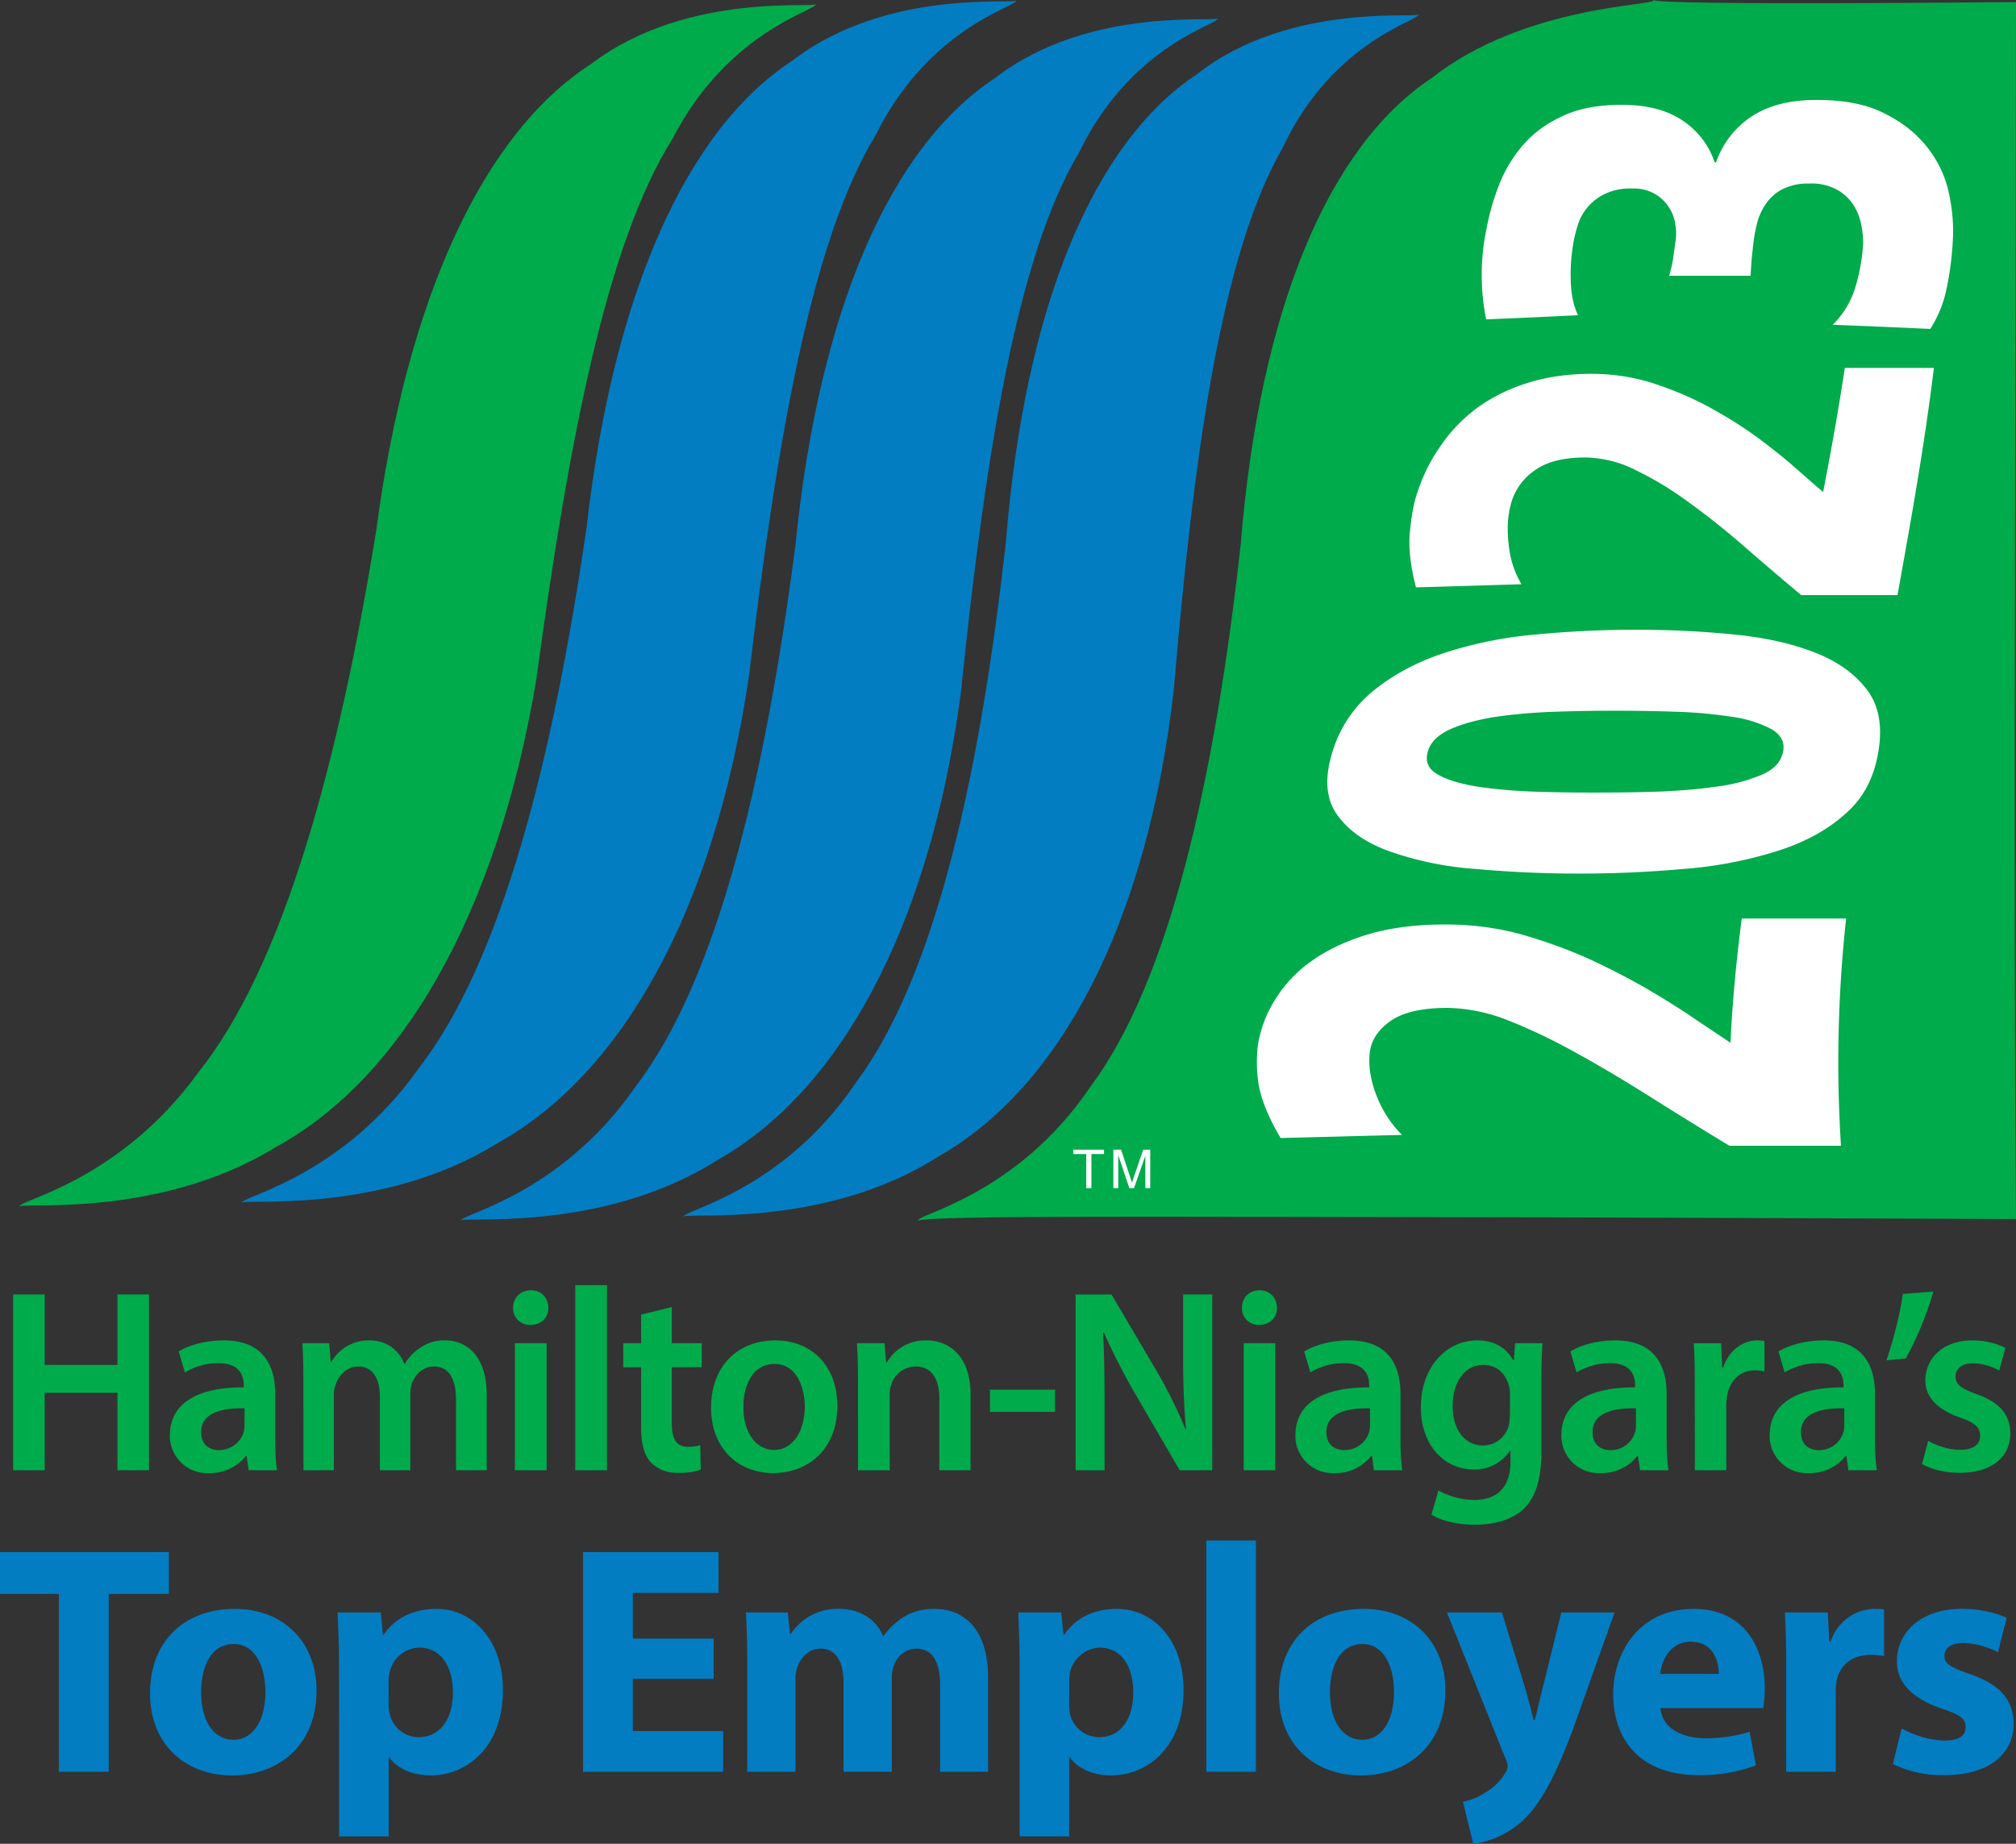 <svg xmlns="http://www.w3.org/2000/svg" width="30.5pt" height="37.198" version="1.2" viewBox="0 0 30.5 27.898"><rect x="0" y="0" width="30.5" height="27.898" fill="#333333" stroke="none"/><defs><clipPath id="a"><path d="M103.7 269.523H117V288h-13.3zm0 0"/></clipPath><clipPath id="b"><path d="M107 269.523h13V288h-13zm0 0"/></clipPath></defs><g clip-path="url(#a)" transform="translate(-103.7 -269.523)"><path d="M116.035 269.578c.098.09-1.289.356-2.16 2.043-1.008 1.602-1.578 4.621-2.062 8.188-.598 3.566-2.043 6.027-3.926 7.062-1.817 1.125-3.98.824-3.89.914-.09-.09 1.487-.351 2.706-2.039 1.277-1.601 2.11-4.625 2.688-8.191.472-3.567 1.64-6.024 3.25-7.063 1.48-1.125 3.492-.824 3.394-.914" style="fill:#00ab4c;fill-opacity:1;fill-rule:nonzero;stroke:none"/></g><g clip-path="url(#b)" transform="translate(-103.7 -269.523)"><path d="M119.07 269.523c.098.086-1.28.352-2.12 2.04-.977 1.601-1.497 4.625-1.919 8.19-.527 3.563-1.93 6.024-3.793 7.06-1.797 1.125-3.968.828-3.875.914-.093-.086 1.48-.352 2.672-2.04 1.242-1.601 2.024-4.625 2.54-8.187.405-3.566 1.527-6.027 3.116-7.062 1.465-1.125 3.477-.829 3.38-.915" style="fill:#027dc2;fill-opacity:1;fill-rule:nonzero;stroke:none"/></g><path d="M18.418.27c.102.085-1.277.351-2.094 2.039-.953 1.601-1.422 4.625-1.789 8.187-.476 3.567-1.844 6.027-3.691 7.063-1.781 1.125-3.957.828-3.864.914-.093-.086 1.477-.352 2.641-2.04 1.223-1.601 1.953-4.624 2.414-8.19.356-3.563 1.442-6.024 3.016-7.06C16.496.06 18.52.356 18.418.27" style="fill:#027dc2;fill-opacity:1;fill-rule:nonzero;stroke:none"/><path d="M21.457.21c.102.087-1.273.353-2.059 2.04-.921 1.602-1.34 4.625-1.64 8.191-.41 3.563-1.735 6.024-3.563 7.059-1.758 1.125-3.941.828-3.847.914-.094-.086 1.472-.352 2.605-2.039 1.192-1.598 1.871-4.625 2.266-8.187.289-3.567 1.328-6.028 2.886-7.063C19.531 0 21.56.297 21.457.211" style="fill:#027dc2;fill-opacity:1;fill-rule:nonzero;stroke:none"/><path d="M.676 19.586v1.066h1.101v-1.066h.477v2.66h-.477v-1.172H.676v1.172H.199v-2.66zM3.7 21.309c-.337-.008-.657.066-.657.359 0 .187.117.273.27.273a.39.39 0 0 0 .37-.261.4.4 0 0 0 .016-.11zm.062.937-.031-.215h-.012a.69.69 0 0 1-.559.258.563.563 0 0 1-.59-.57c0-.489.422-.73 1.118-.727v-.031c0-.129-.051-.336-.383-.336a1 1 0 0 0-.508.14l-.094-.316c.14-.086.383-.168.684-.168.601 0 .777.39.777.809v.695c0 .172.008.344.027.461zm.828-1.348c0-.222-.004-.406-.016-.574h.406l.024.285h.008a.65.65 0 0 1 .582-.328c.246 0 .441.14.523.356h.008a.7.7 0 0 1 .23-.242.62.62 0 0 1 .38-.114c.312 0 .629.219.629.832v1.133h-.465v-1.062c0-.32-.106-.508-.336-.508-.16 0-.281.117-.332.258a.7.7 0 0 0-.024.16v1.152h-.46v-1.113c0-.27-.106-.457-.329-.457-.175 0-.297.14-.34.277a.4.4 0 0 0-.027.156v1.137h-.46Zm3.2-.574h.48v1.922h-.48Zm.507-.535c0 .145-.106.258-.27.258-.16 0-.265-.113-.265-.258 0-.152.11-.266.27-.266s.261.114.265.266m.406-.344h.48v2.801h-.48Zm1.461.332v.547h.453v.363h-.453v.848c0 .235.063.356.246.356.078 0 .14-.012.184-.024l.008.371a1 1 0 0 1-.344.047.55.55 0 0 1-.41-.156c-.102-.113-.149-.285-.149-.54v-.901h-.27v-.364h.27v-.433zm1.082 1.513c0 .37.18.648.469.648.27 0 .46-.27.46-.657 0-.3-.132-.644-.456-.644-.336 0-.473.332-.473.652m1.422-.023c0 .707-.488 1.023-.969 1.023-.531 0-.941-.375-.941-.988 0-.633.406-1.02.972-1.02.563 0 .938.403.938.985m.312-.368c0-.222-.004-.406-.015-.574h.418l.023.29h.012a.67.67 0 0 1 .598-.333c.328 0 .668.219.668.824v1.141h-.473V21.16c0-.277-.102-.484-.36-.484a.39.39 0 0 0-.37.285c-.02.043-.02.102-.02.156v1.13h-.48zm2.98.465h-.983v-.336h.984zm.313.883v-2.66h.543l.672 1.14c.176.297.325.606.446.895h.008c-.032-.36-.043-.7-.043-1.105v-.93h.441v2.66h-.492l-.68-1.168a10 10 0 0 1-.469-.918l-.011.004c.02.344.023.692.023 1.133v.95zm2.543-1.922h.477v1.922h-.477zm.504-.535c0 .145-.105.258-.27.258a.25.25 0 0 1-.26-.258c0-.152.105-.266.265-.266s.261.114.265.266m1.407 1.52c-.336-.008-.66.066-.66.359 0 .187.12.273.273.273a.39.39 0 0 0 .37-.261.4.4 0 0 0 .017-.11zm.058.937-.027-.215h-.016a.68.68 0 0 1-.554.258.563.563 0 0 1-.59-.57c0-.489.418-.73 1.117-.727v-.031c0-.129-.05-.336-.383-.336a1 1 0 0 0-.508.14l-.093-.316c.14-.086.382-.168.68-.168.605 0 .777.39.777.809v.695c0 .172.008.344.027.461zm2.059-1.152a.5.5 0 0 0-.016-.13c-.05-.179-.183-.312-.387-.312-.265 0-.464.239-.464.625 0 .328.164.594.46.594.18 0 .333-.117.387-.293a1 1 0 0 0 .02-.172zm.492-.77a8 8 0 0 0-.016.555v1.086c0 .402-.082.691-.277.875-.2.176-.469.23-.73.23-.239 0-.493-.05-.657-.152l.106-.367c.12.07.32.144.547.144.312 0 .543-.164.543-.578v-.168h-.008a.63.63 0 0 1-.547.285c-.469 0-.801-.394-.801-.937 0-.633.402-1.016.852-1.016.289 0 .457.14.546.301h.008l.02-.258zm1.414.985c-.336-.008-.656.066-.656.359 0 .187.117.273.27.273a.38.38 0 0 0 .37-.261.4.4 0 0 0 .016-.11zm.063.937-.032-.215h-.011a.69.69 0 0 1-.559.258.566.566 0 0 1-.59-.57c0-.489.422-.73 1.117-.727v-.031c0-.129-.05-.336-.382-.336a1 1 0 0 0-.504.14l-.094-.316c.137-.086.383-.168.68-.168.601 0 .777.39.777.809v.695c0 .172.008.344.027.461zm.827-1.301c0-.261-.003-.445-.015-.62h.414l.016.366h.015c.09-.273.313-.41.512-.41a.5.5 0 0 1 .113.012v.457a.7.7 0 0 0-.14-.016c-.227 0-.38.153-.422.368a1 1 0 0 0-.016.152v.992h-.476zm2.262.364c-.336-.008-.656.066-.656.359 0 .187.117.273.27.273a.38.38 0 0 0 .37-.261.4.4 0 0 0 .016-.11zm.063.937-.031-.215h-.012a.69.69 0 0 1-.559.258.563.563 0 0 1-.59-.57c0-.489.422-.73 1.118-.727v-.031c0-.129-.051-.336-.383-.336a1 1 0 0 0-.508.14l-.094-.316c.141-.086.387-.168.684-.168.602 0 .777.39.777.809v.695c0 .172.008.344.028.461zm1.285-2.703a5 5 0 0 1-.418 1.012l-.293.027c.102-.289.203-.684.25-1.004zm-.078 2.257c.105.067.312.137.48.137.211 0 .305-.085.305-.21 0-.133-.078-.2-.312-.282-.368-.129-.52-.336-.516-.558 0-.34.273-.606.71-.606.212 0 .391.055.5.114l-.093.343a.84.84 0 0 0-.398-.11c-.172 0-.262.083-.262.2 0 .125.09.184.328.27.34.125.496.304.5.59 0 .343-.266.597-.766.597-.226 0-.43-.055-.57-.133zm0 0" style="fill:#00ab4c;fill-opacity:1;fill-rule:nonzero;stroke:none"/><path d="M.89 24.117H0v-.633h2.555v.633h-.91v2.692H.89Zm2.153 1.485c0 .414.172.722.492.722.29 0 .48-.289.48-.722 0-.36-.14-.727-.48-.727-.36 0-.492.371-.492.727m1.746-.028c0 .883-.629 1.29-1.273 1.29-.707 0-1.246-.466-1.246-1.243 0-.781.511-1.277 1.285-1.277.738 0 1.234.508 1.234 1.23m1.09.199q-.001.09.016.157a.45.45 0 0 0 .437.355c.324 0 .52-.27.52-.68 0-.382-.176-.675-.508-.675a.47.47 0 0 0-.45.379.5.5 0 0 0-.015.132zm-.75-.566c0-.316-.012-.59-.02-.809h.653l.031.336h.012c.175-.257.453-.39.804-.39.528 0 1 .457 1 1.226 0 .88-.558 1.293-1.093 1.293-.293 0-.52-.117-.63-.277H5.88v1.2h-.75zm5.668.195H9.574v.79h1.367v.617h-2.12v-3.325h2.05v.618H9.574v.691h1.223zm.508-.234q-.001-.452-.02-.77h.633l.035.325h.012a.84.84 0 0 1 .73-.38c.313 0 .559.157.664.41h.008c.09-.124.2-.222.313-.292a.87.87 0 0 1 .457-.117c.465 0 .812.324.812 1.043v1.422h-.726v-1.313c0-.351-.117-.55-.356-.55-.175 0-.296.116-.347.261a.6.6 0 0 0-.028.191v1.41h-.73v-1.351c0-.305-.11-.512-.348-.512-.191 0-.304.149-.347.27a.5.5 0 0 0-.032.187v1.407h-.73zm4.871.605q0 .09.011.157a.456.456 0 0 0 .442.355c.324 0 .516-.27.516-.68 0-.382-.172-.675-.508-.675a.48.48 0 0 0-.45.379 1 1 0 0 0-.011.132zm-.75-.566c0-.316-.012-.59-.02-.809h.649l.035.336h.012c.175-.257.453-.39.8-.39.532 0 1.004.457 1.004 1.226 0 .88-.558 1.293-1.097 1.293-.29 0-.516-.117-.625-.277h-.008v1.2h-.75zm2.824-1.898H19v3.5h-.75zm1.871 2.293c0 .414.172.722.492.722.29 0 .477-.289.477-.722 0-.36-.137-.727-.477-.727-.36 0-.492.371-.492.727m1.746-.028c0 .883-.629 1.29-1.273 1.29-.707 0-1.246-.466-1.246-1.243 0-.781.511-1.277 1.285-1.277.738 0 1.234.508 1.234 1.23m.856-1.176.363 1.184c.039.14.086.32.117.445h.016c.035-.125.074-.308.11-.445l.292-1.184h.805l-.563 1.586c-.343.957-.578 1.34-.847 1.582-.262.23-.54.309-.727.332l-.156-.636a.9.9 0 0 0 .324-.13.85.85 0 0 0 .313-.3.2.2 0 0 0 .039-.105.25.25 0 0 0-.036-.125l-.882-2.204zm3.281.93c0-.18-.078-.488-.422-.488-.316 0-.445.289-.465.488zm-.883.516c.023.308.332.457.68.457.258 0 .465-.035.668-.098l.097.508a2.4 2.4 0 0 1-.875.148c-.816 0-1.285-.476-1.285-1.23 0-.61.38-1.285 1.22-1.285.776 0 1.073.605 1.073 1.203 0 .129-.015.242-.023.297zm1.902-.653c0-.355-.008-.586-.02-.793h.65l.023.442h.02a.71.71 0 0 1 .652-.496c.07 0 .101 0 .156.008v.707a1 1 0 0 0-.2-.02c-.277 0-.464.149-.515.38-.008.05-.016.109-.016.167v1.223h-.75zm1.747.961c.14.086.425.184.648.184.227 0 .32-.078.32-.203s-.074-.184-.355-.278c-.5-.168-.692-.437-.684-.722 0-.45.383-.79.98-.79.282 0 .532.063.68.137l-.132.52a1.2 1.2 0 0 0-.524-.14c-.183 0-.285.074-.285.199 0 .113.094.171.39.273.458.16.649.39.657.746 0 .45-.36.781-1.047.781a1.7 1.7 0 0 1-.781-.168zm0 0" style="fill:#027dc2;fill-opacity:1;fill-rule:nonzero;stroke:none"/><path d="M25.012 0c.101.086 5.488.031 5.488.031 0 1.805-.043 14.797 0 18.414 0 0-7.176-.03-9.637-.03-2.086 0-7.062-.032-6.965.058-.097-.09 1.47-.352 2.606-2.04 1.191-1.601 1.871-4.624 2.266-8.19.289-3.563 1.328-6.024 2.886-7.06C23.082.06 25.113.087 25.012 0" style="fill:#00ab4c;fill-opacity:1;fill-rule:nonzero;stroke:none"/><path d="M26.164 17.336a75 75 0 0 1-1.187-.734q-.586-.37-1.125-.668-.54-.3-1.032-.493a2.6 2.6 0 0 0-.918-.191q-.579 0-.859.195-.284.195-.32.48a1.2 1.2 0 0 0 .011.329q.029.17.098.34a1.7 1.7 0 0 0 .379.578l-1.836.047c-.203-.34-.309-.625-.34-.856a2.2 2.2 0 0 1-.004-.554q.065-.392.29-.73.218-.338.581-.579.36-.239.852-.379.493-.134 1.113-.133c.41 0 .8.051 1.184.16q.57.166 1.062.395.498.235.903.477.41.246.656.418c.168.113.34.226.508.34.03-.63.09-1.255.171-1.88h1.579a20 20 0 0 0-.078 3.438zm.641-6.301a1.8 1.8 0 0 0-.586-.187 7 7 0 0 0-.836-.078 25 25 0 0 0-.942-.016q-.474-.001-.949.016-.472.018-.875.078-.404.064-.68.187c-.183.086-.296.195-.335.336q-.065.222.144.344c.137.082.332.14.582.183q.375.06.856.079.474.016.96.015c.325 0 .645-.004.97-.015q.48-.02.886-.079a2.6 2.6 0 0 0 .672-.183q.263-.122.305-.344.04-.209-.172-.336m1.101 1.29q-.41.363-1.039.558a6.3 6.3 0 0 1-1.402.265 17.6 17.6 0 0 1-3.14 0 5 5 0 0 1-1.298-.265q-.544-.195-.8-.559-.253-.356-.067-.953a1.9 1.9 0 0 1 .656-.95q.464-.363 1.086-.558a6.2 6.2 0 0 1 1.36-.265q.743-.07 1.492-.07.75 0 1.453.07.702.065 1.223.265.522.196.804.559.283.357.184.95c-.066.398-.23.714-.512.952m-.656-3.32q-.428-.359-.855-.73-.429-.374-.844-.672a5 5 0 0 0-.805-.489 1.74 1.74 0 0 0-.766-.191q-.492 0-.761.195a.9.9 0 0 0-.352.477 1.5 1.5 0 0 0-.055.328q-.007.17.016.34a1.4 1.4 0 0 0 .191.578l-1.597.047q-.13-.51-.09-.852.033-.344.102-.555.124-.396.359-.73c.152-.227.34-.418.559-.582q.333-.24.761-.375c.29-.09.606-.137.961-.137.348 0 .684.055 1 .164.32.11.613.239.883.395q.405.229.727.476c.21.16.382.301.507.414q.193.17.391.34c.121-.625.234-1.25.328-1.879h1.348c-.14 1.149-.344 2.293-.551 3.438zm-4.766-4.172a3.4 3.4 0 0 1 .008-1.383q.062-.331.192-.664.133-.333.367-.601c.156-.176.351-.32.594-.43q.357-.169.89-.168.567-.001.922.238.353.24.484.633h.02q.152-.429.527-.687c.254-.172.582-.258.996-.258.407 0 .742.062 1.008.195q.398.193.645.496c.164.2.277.426.336.668q.087.369.074.715-.018.403-.094.766a1.8 1.8 0 0 1-.25.625q-.738-.035-1.476-.063.233-.232.332-.535.097-.3.125-.64.011-.145-.02-.313a.9.9 0 0 0-.113-.309.7.7 0 0 0-.25-.242.8.8 0 0 0-.426-.098.86.86 0 0 0-.418.09.7.7 0 0 0-.25.23.9.9 0 0 0-.125.286 2 2 0 0 0-.05.258q-.019.157-.032.285l-.016.246h-1.23q.045-.163.062-.285l.036-.258a.8.8 0 0 0-.008-.246.6.6 0 0 0-.098-.25.6.6 0 0 0-.211-.2.64.64 0 0 0-.336-.081.9.9 0 0 0-.402.074.78.78 0 0 0-.418.453 2 2 0 0 0-.074.289 2.8 2.8 0 0 0-.04.61c.008.19.043.359.11.491q-.696.035-1.39.063m-6.051 13.145v-.516h-.196v-.066h.465v.066h-.191v.516zm.41 0v-.582h.117l.137.414c.011.039.023.066.027.085a1 1 0 0 0 .031-.093l.14-.406h.106v.582h-.074v-.489l-.172.489h-.07l-.168-.497v.497zm0 0" style="fill:#fff;fill-opacity:1;fill-rule:nonzero;stroke:none"/></svg>